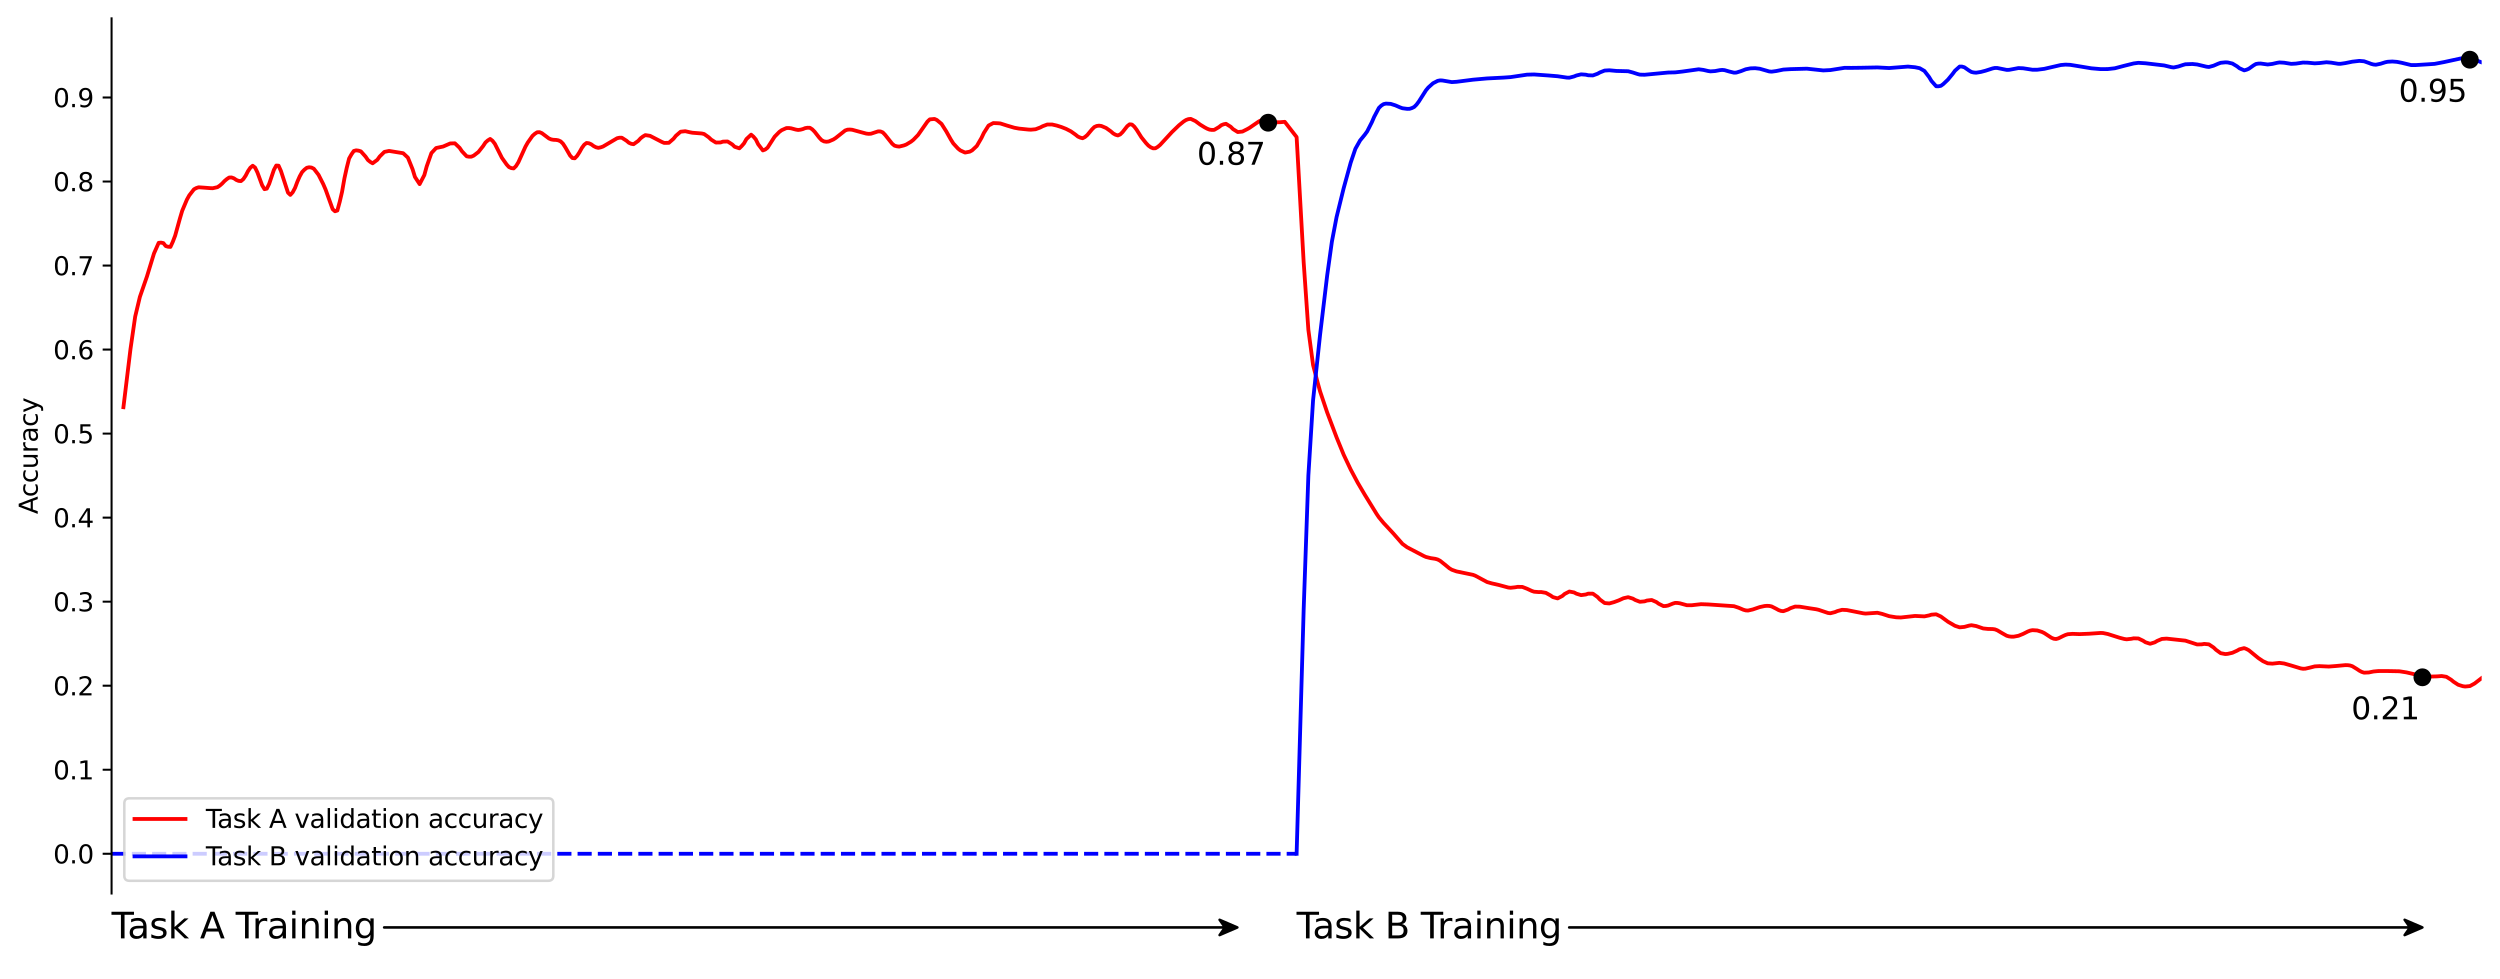 <?xml version="1.0" encoding="utf-8" standalone="no"?>
<!DOCTYPE svg PUBLIC "-//W3C//DTD SVG 1.1//EN"
  "http://www.w3.org/Graphics/SVG/1.1/DTD/svg11.dtd">
<svg height="384pt" version="1.1" viewBox="0 0 980.981 384" width="980.981pt" xmlns="http://www.w3.org/2000/svg" xmlns:xlink="http://www.w3.org/1999/xlink">
 <defs>
  <style type="text/css">*{stroke-linecap:butt;stroke-linejoin:round;}</style>
 </defs>
 <g id="figure_1">
  <g id="patch_1">
   <path d="M 0 384 
L 980.981 384 
L 980.981 0 
L 0 0 
z
" style="fill:#ffffff;"/>
  </g>
  <g id="axes_1">
   <g id="patch_2">
    <path d="M 43.781 350.615 
L 973.781 350.615 
L 973.781 7.2 
L 43.781 7.2 
z
" style="fill:#ffffff;"/>
   </g>
   <g id="matplotlib.axis_1">
    <g id="xtick_1"/>
    <g id="xtick_2"/>
    <g id="xtick_3"/>
    <g id="xtick_4"/>
    <g id="xtick_5"/>
    <g id="xtick_6"/>
    <g id="xtick_7"/>
    <g id="xtick_8"/>
    <g id="xtick_9"/>
   </g>
   <g id="matplotlib.axis_2">
    <g id="ytick_1">
     <g id="line2d_1">
      <defs>
       <path d="M 0 0 
L -3.5 0 
" id="mee99bf5922" style="stroke:#000000;stroke-width:0.8;"/>
      </defs>
      <g>
       <use style="stroke:#000000;stroke-width:0.8;" x="43.781" xlink:href="#mee99bf5922" y="335.005"/>
      </g>
     </g>
     <g id="text_1">
      <!-- 0.0 -->
      <g transform="translate(20.878 338.804)scale(0.1 -0.1)">
       <defs>
        <path d="M 2034 4250 
Q 1547 4250 1301 3770 
Q 1056 3291 1056 2328 
Q 1056 1369 1301 889 
Q 1547 409 2034 409 
Q 2525 409 2770 889 
Q 3016 1369 3016 2328 
Q 3016 3291 2770 3770 
Q 2525 4250 2034 4250 
z
M 2034 4750 
Q 2819 4750 3233 4129 
Q 3647 3509 3647 2328 
Q 3647 1150 3233 529 
Q 2819 -91 2034 -91 
Q 1250 -91 836 529 
Q 422 1150 422 2328 
Q 422 3509 836 4129 
Q 1250 4750 2034 4750 
z
" id="DejaVuSans-30" transform="scale(0.016)"/>
        <path d="M 684 794 
L 1344 794 
L 1344 0 
L 684 0 
L 684 794 
z
" id="DejaVuSans-2e" transform="scale(0.016)"/>
       </defs>
       <use xlink:href="#DejaVuSans-30"/>
       <use x="63.623" xlink:href="#DejaVuSans-2e"/>
       <use x="95.41" xlink:href="#DejaVuSans-30"/>
      </g>
     </g>
    </g>
    <g id="ytick_2">
     <g id="line2d_2">
      <g>
       <use style="stroke:#000000;stroke-width:0.8;" x="43.781" xlink:href="#mee99bf5922" y="302.033"/>
      </g>
     </g>
     <g id="text_2">
      <!-- 0.1 -->
      <g transform="translate(20.878 305.832)scale(0.1 -0.1)">
       <defs>
        <path d="M 794 531 
L 1825 531 
L 1825 4091 
L 703 3866 
L 703 4441 
L 1819 4666 
L 2450 4666 
L 2450 531 
L 3481 531 
L 3481 0 
L 794 0 
L 794 531 
z
" id="DejaVuSans-31" transform="scale(0.016)"/>
       </defs>
       <use xlink:href="#DejaVuSans-30"/>
       <use x="63.623" xlink:href="#DejaVuSans-2e"/>
       <use x="95.41" xlink:href="#DejaVuSans-31"/>
      </g>
     </g>
    </g>
    <g id="ytick_3">
     <g id="line2d_3">
      <g>
       <use style="stroke:#000000;stroke-width:0.8;" x="43.781" xlink:href="#mee99bf5922" y="269.061"/>
      </g>
     </g>
     <g id="text_3">
      <!-- 0.2 -->
      <g transform="translate(20.878 272.861)scale(0.1 -0.1)">
       <defs>
        <path d="M 1228 531 
L 3431 531 
L 3431 0 
L 469 0 
L 469 531 
Q 828 903 1448 1529 
Q 2069 2156 2228 2338 
Q 2531 2678 2651 2914 
Q 2772 3150 2772 3378 
Q 2772 3750 2511 3984 
Q 2250 4219 1831 4219 
Q 1534 4219 1204 4116 
Q 875 4013 500 3803 
L 500 4441 
Q 881 4594 1212 4672 
Q 1544 4750 1819 4750 
Q 2544 4750 2975 4387 
Q 3406 4025 3406 3419 
Q 3406 3131 3298 2873 
Q 3191 2616 2906 2266 
Q 2828 2175 2409 1742 
Q 1991 1309 1228 531 
z
" id="DejaVuSans-32" transform="scale(0.016)"/>
       </defs>
       <use xlink:href="#DejaVuSans-30"/>
       <use x="63.623" xlink:href="#DejaVuSans-2e"/>
       <use x="95.41" xlink:href="#DejaVuSans-32"/>
      </g>
     </g>
    </g>
    <g id="ytick_4">
     <g id="line2d_4">
      <g>
       <use style="stroke:#000000;stroke-width:0.8;" x="43.781" xlink:href="#mee99bf5922" y="236.09"/>
      </g>
     </g>
     <g id="text_4">
      <!-- 0.3 -->
      <g transform="translate(20.878 239.889)scale(0.1 -0.1)">
       <defs>
        <path d="M 2597 2516 
Q 3050 2419 3304 2112 
Q 3559 1806 3559 1356 
Q 3559 666 3084 287 
Q 2609 -91 1734 -91 
Q 1441 -91 1130 -33 
Q 819 25 488 141 
L 488 750 
Q 750 597 1062 519 
Q 1375 441 1716 441 
Q 2309 441 2620 675 
Q 2931 909 2931 1356 
Q 2931 1769 2642 2001 
Q 2353 2234 1838 2234 
L 1294 2234 
L 1294 2753 
L 1863 2753 
Q 2328 2753 2575 2939 
Q 2822 3125 2822 3475 
Q 2822 3834 2567 4026 
Q 2313 4219 1838 4219 
Q 1578 4219 1281 4162 
Q 984 4106 628 3988 
L 628 4550 
Q 988 4650 1302 4700 
Q 1616 4750 1894 4750 
Q 2613 4750 3031 4423 
Q 3450 4097 3450 3541 
Q 3450 3153 3228 2886 
Q 3006 2619 2597 2516 
z
" id="DejaVuSans-33" transform="scale(0.016)"/>
       </defs>
       <use xlink:href="#DejaVuSans-30"/>
       <use x="63.623" xlink:href="#DejaVuSans-2e"/>
       <use x="95.41" xlink:href="#DejaVuSans-33"/>
      </g>
     </g>
    </g>
    <g id="ytick_5">
     <g id="line2d_5">
      <g>
       <use style="stroke:#000000;stroke-width:0.8;" x="43.781" xlink:href="#mee99bf5922" y="203.118"/>
      </g>
     </g>
     <g id="text_5">
      <!-- 0.4 -->
      <g transform="translate(20.878 206.917)scale(0.1 -0.1)">
       <defs>
        <path d="M 2419 4116 
L 825 1625 
L 2419 1625 
L 2419 4116 
z
M 2253 4666 
L 3047 4666 
L 3047 1625 
L 3713 1625 
L 3713 1100 
L 3047 1100 
L 3047 0 
L 2419 0 
L 2419 1100 
L 313 1100 
L 313 1709 
L 2253 4666 
z
" id="DejaVuSans-34" transform="scale(0.016)"/>
       </defs>
       <use xlink:href="#DejaVuSans-30"/>
       <use x="63.623" xlink:href="#DejaVuSans-2e"/>
       <use x="95.41" xlink:href="#DejaVuSans-34"/>
      </g>
     </g>
    </g>
    <g id="ytick_6">
     <g id="line2d_6">
      <g>
       <use style="stroke:#000000;stroke-width:0.8;" x="43.781" xlink:href="#mee99bf5922" y="170.146"/>
      </g>
     </g>
     <g id="text_6">
      <!-- 0.5 -->
      <g transform="translate(20.878 173.946)scale(0.1 -0.1)">
       <defs>
        <path d="M 691 4666 
L 3169 4666 
L 3169 4134 
L 1269 4134 
L 1269 2991 
Q 1406 3038 1543 3061 
Q 1681 3084 1819 3084 
Q 2600 3084 3056 2656 
Q 3513 2228 3513 1497 
Q 3513 744 3044 326 
Q 2575 -91 1722 -91 
Q 1428 -91 1123 -41 
Q 819 9 494 109 
L 494 744 
Q 775 591 1075 516 
Q 1375 441 1709 441 
Q 2250 441 2565 725 
Q 2881 1009 2881 1497 
Q 2881 1984 2565 2268 
Q 2250 2553 1709 2553 
Q 1456 2553 1204 2497 
Q 953 2441 691 2322 
L 691 4666 
z
" id="DejaVuSans-35" transform="scale(0.016)"/>
       </defs>
       <use xlink:href="#DejaVuSans-30"/>
       <use x="63.623" xlink:href="#DejaVuSans-2e"/>
       <use x="95.41" xlink:href="#DejaVuSans-35"/>
      </g>
     </g>
    </g>
    <g id="ytick_7">
     <g id="line2d_7">
      <g>
       <use style="stroke:#000000;stroke-width:0.8;" x="43.781" xlink:href="#mee99bf5922" y="137.175"/>
      </g>
     </g>
     <g id="text_7">
      <!-- 0.6 -->
      <g transform="translate(20.878 140.974)scale(0.1 -0.1)">
       <defs>
        <path d="M 2113 2584 
Q 1688 2584 1439 2293 
Q 1191 2003 1191 1497 
Q 1191 994 1439 701 
Q 1688 409 2113 409 
Q 2538 409 2786 701 
Q 3034 994 3034 1497 
Q 3034 2003 2786 2293 
Q 2538 2584 2113 2584 
z
M 3366 4563 
L 3366 3988 
Q 3128 4100 2886 4159 
Q 2644 4219 2406 4219 
Q 1781 4219 1451 3797 
Q 1122 3375 1075 2522 
Q 1259 2794 1537 2939 
Q 1816 3084 2150 3084 
Q 2853 3084 3261 2657 
Q 3669 2231 3669 1497 
Q 3669 778 3244 343 
Q 2819 -91 2113 -91 
Q 1303 -91 875 529 
Q 447 1150 447 2328 
Q 447 3434 972 4092 
Q 1497 4750 2381 4750 
Q 2619 4750 2861 4703 
Q 3103 4656 3366 4563 
z
" id="DejaVuSans-36" transform="scale(0.016)"/>
       </defs>
       <use xlink:href="#DejaVuSans-30"/>
       <use x="63.623" xlink:href="#DejaVuSans-2e"/>
       <use x="95.41" xlink:href="#DejaVuSans-36"/>
      </g>
     </g>
    </g>
    <g id="ytick_8">
     <g id="line2d_8">
      <g>
       <use style="stroke:#000000;stroke-width:0.8;" x="43.781" xlink:href="#mee99bf5922" y="104.203"/>
      </g>
     </g>
     <g id="text_8">
      <!-- 0.7 -->
      <g transform="translate(20.878 108.002)scale(0.1 -0.1)">
       <defs>
        <path d="M 525 4666 
L 3525 4666 
L 3525 4397 
L 1831 0 
L 1172 0 
L 2766 4134 
L 525 4134 
L 525 4666 
z
" id="DejaVuSans-37" transform="scale(0.016)"/>
       </defs>
       <use xlink:href="#DejaVuSans-30"/>
       <use x="63.623" xlink:href="#DejaVuSans-2e"/>
       <use x="95.41" xlink:href="#DejaVuSans-37"/>
      </g>
     </g>
    </g>
    <g id="ytick_9">
     <g id="line2d_9">
      <g>
       <use style="stroke:#000000;stroke-width:0.8;" x="43.781" xlink:href="#mee99bf5922" y="71.231"/>
      </g>
     </g>
     <g id="text_9">
      <!-- 0.8 -->
      <g transform="translate(20.878 75.03)scale(0.1 -0.1)">
       <defs>
        <path d="M 2034 2216 
Q 1584 2216 1326 1975 
Q 1069 1734 1069 1313 
Q 1069 891 1326 650 
Q 1584 409 2034 409 
Q 2484 409 2743 651 
Q 3003 894 3003 1313 
Q 3003 1734 2745 1975 
Q 2488 2216 2034 2216 
z
M 1403 2484 
Q 997 2584 770 2862 
Q 544 3141 544 3541 
Q 544 4100 942 4425 
Q 1341 4750 2034 4750 
Q 2731 4750 3128 4425 
Q 3525 4100 3525 3541 
Q 3525 3141 3298 2862 
Q 3072 2584 2669 2484 
Q 3125 2378 3379 2068 
Q 3634 1759 3634 1313 
Q 3634 634 3220 271 
Q 2806 -91 2034 -91 
Q 1263 -91 848 271 
Q 434 634 434 1313 
Q 434 1759 690 2068 
Q 947 2378 1403 2484 
z
M 1172 3481 
Q 1172 3119 1398 2916 
Q 1625 2713 2034 2713 
Q 2441 2713 2670 2916 
Q 2900 3119 2900 3481 
Q 2900 3844 2670 4047 
Q 2441 4250 2034 4250 
Q 1625 4250 1398 4047 
Q 1172 3844 1172 3481 
z
" id="DejaVuSans-38" transform="scale(0.016)"/>
       </defs>
       <use xlink:href="#DejaVuSans-30"/>
       <use x="63.623" xlink:href="#DejaVuSans-2e"/>
       <use x="95.41" xlink:href="#DejaVuSans-38"/>
      </g>
     </g>
    </g>
    <g id="ytick_10">
     <g id="line2d_10">
      <g>
       <use style="stroke:#000000;stroke-width:0.8;" x="43.781" xlink:href="#mee99bf5922" y="38.259"/>
      </g>
     </g>
     <g id="text_10">
      <!-- 0.9 -->
      <g transform="translate(20.878 42.059)scale(0.1 -0.1)">
       <defs>
        <path d="M 703 97 
L 703 672 
Q 941 559 1184 500 
Q 1428 441 1663 441 
Q 2288 441 2617 861 
Q 2947 1281 2994 2138 
Q 2813 1869 2534 1725 
Q 2256 1581 1919 1581 
Q 1219 1581 811 2004 
Q 403 2428 403 3163 
Q 403 3881 828 4315 
Q 1253 4750 1959 4750 
Q 2769 4750 3195 4129 
Q 3622 3509 3622 2328 
Q 3622 1225 3098 567 
Q 2575 -91 1691 -91 
Q 1453 -91 1209 -44 
Q 966 3 703 97 
z
M 1959 2075 
Q 2384 2075 2632 2365 
Q 2881 2656 2881 3163 
Q 2881 3666 2632 3958 
Q 2384 4250 1959 4250 
Q 1534 4250 1286 3958 
Q 1038 3666 1038 3163 
Q 1038 2656 1286 2365 
Q 1534 2075 1959 2075 
z
" id="DejaVuSans-39" transform="scale(0.016)"/>
       </defs>
       <use xlink:href="#DejaVuSans-30"/>
       <use x="63.623" xlink:href="#DejaVuSans-2e"/>
       <use x="95.41" xlink:href="#DejaVuSans-39"/>
      </g>
     </g>
    </g>
    <g id="text_11">
     <!-- Accuracy -->
     <g transform="translate(14.798 201.735)rotate(-90)scale(0.1 -0.1)">
      <defs>
       <path d="M 2188 4044 
L 1331 1722 
L 3047 1722 
L 2188 4044 
z
M 1831 4666 
L 2547 4666 
L 4325 0 
L 3669 0 
L 3244 1197 
L 1141 1197 
L 716 0 
L 50 0 
L 1831 4666 
z
" id="DejaVuSans-41" transform="scale(0.016)"/>
       <path d="M 3122 3366 
L 3122 2828 
Q 2878 2963 2633 3030 
Q 2388 3097 2138 3097 
Q 1578 3097 1268 2742 
Q 959 2388 959 1747 
Q 959 1106 1268 751 
Q 1578 397 2138 397 
Q 2388 397 2633 464 
Q 2878 531 3122 666 
L 3122 134 
Q 2881 22 2623 -34 
Q 2366 -91 2075 -91 
Q 1284 -91 818 406 
Q 353 903 353 1747 
Q 353 2603 823 3093 
Q 1294 3584 2113 3584 
Q 2378 3584 2631 3529 
Q 2884 3475 3122 3366 
z
" id="DejaVuSans-63" transform="scale(0.016)"/>
       <path d="M 544 1381 
L 544 3500 
L 1119 3500 
L 1119 1403 
Q 1119 906 1312 657 
Q 1506 409 1894 409 
Q 2359 409 2629 706 
Q 2900 1003 2900 1516 
L 2900 3500 
L 3475 3500 
L 3475 0 
L 2900 0 
L 2900 538 
Q 2691 219 2414 64 
Q 2138 -91 1772 -91 
Q 1169 -91 856 284 
Q 544 659 544 1381 
z
M 1991 3584 
L 1991 3584 
z
" id="DejaVuSans-75" transform="scale(0.016)"/>
       <path d="M 2631 2963 
Q 2534 3019 2420 3045 
Q 2306 3072 2169 3072 
Q 1681 3072 1420 2755 
Q 1159 2438 1159 1844 
L 1159 0 
L 581 0 
L 581 3500 
L 1159 3500 
L 1159 2956 
Q 1341 3275 1631 3429 
Q 1922 3584 2338 3584 
Q 2397 3584 2469 3576 
Q 2541 3569 2628 3553 
L 2631 2963 
z
" id="DejaVuSans-72" transform="scale(0.016)"/>
       <path d="M 2194 1759 
Q 1497 1759 1228 1600 
Q 959 1441 959 1056 
Q 959 750 1161 570 
Q 1363 391 1709 391 
Q 2188 391 2477 730 
Q 2766 1069 2766 1631 
L 2766 1759 
L 2194 1759 
z
M 3341 1997 
L 3341 0 
L 2766 0 
L 2766 531 
Q 2569 213 2275 61 
Q 1981 -91 1556 -91 
Q 1019 -91 701 211 
Q 384 513 384 1019 
Q 384 1609 779 1909 
Q 1175 2209 1959 2209 
L 2766 2209 
L 2766 2266 
Q 2766 2663 2505 2880 
Q 2244 3097 1772 3097 
Q 1472 3097 1187 3025 
Q 903 2953 641 2809 
L 641 3341 
Q 956 3463 1253 3523 
Q 1550 3584 1831 3584 
Q 2591 3584 2966 3190 
Q 3341 2797 3341 1997 
z
" id="DejaVuSans-61" transform="scale(0.016)"/>
       <path d="M 2059 -325 
Q 1816 -950 1584 -1140 
Q 1353 -1331 966 -1331 
L 506 -1331 
L 506 -850 
L 844 -850 
Q 1081 -850 1212 -737 
Q 1344 -625 1503 -206 
L 1606 56 
L 191 3500 
L 800 3500 
L 1894 763 
L 2988 3500 
L 3597 3500 
L 2059 -325 
z
" id="DejaVuSans-79" transform="scale(0.016)"/>
      </defs>
      <use xlink:href="#DejaVuSans-41"/>
      <use x="66.658" xlink:href="#DejaVuSans-63"/>
      <use x="121.639" xlink:href="#DejaVuSans-63"/>
      <use x="176.619" xlink:href="#DejaVuSans-75"/>
      <use x="239.998" xlink:href="#DejaVuSans-72"/>
      <use x="281.111" xlink:href="#DejaVuSans-61"/>
      <use x="342.391" xlink:href="#DejaVuSans-63"/>
      <use x="397.371" xlink:href="#DejaVuSans-79"/>
     </g>
    </g>
   </g>
   <g id="line2d_11">
    <path clip-path="url(#p6e29d2e3d6)" d="M 48.431 159.787 
L 51.199 136.969 
L 53.044 124.231 
L 54.889 116.493 
L 57.656 108.504 
L 60.423 99.456 
L 62.268 95.284 
L 63.191 95.204 
L 64.113 95.395 
L 65.036 96.554 
L 65.958 96.818 
L 66.881 96.88 
L 67.803 94.879 
L 68.726 92.476 
L 70.571 85.819 
L 71.493 82.702 
L 73.338 78.334 
L 74.26 76.668 
L 76.105 74.288 
L 77.028 73.786 
L 77.95 73.489 
L 79.795 73.617 
L 82.563 73.828 
L 83.485 73.858 
L 85.33 73.445 
L 86.253 72.822 
L 87.175 72.02 
L 88.097 71.033 
L 89.02 70.254 
L 89.942 69.647 
L 90.865 69.636 
L 91.787 69.97 
L 92.71 70.602 
L 93.632 70.98 
L 94.555 71.062 
L 95.477 70.29 
L 96.4 68.928 
L 97.322 67.139 
L 98.245 65.789 
L 99.167 65.037 
L 100.09 65.755 
L 101.012 67.669 
L 102.857 72.691 
L 103.779 74.227 
L 104.702 74.017 
L 105.624 72.131 
L 107.469 66.662 
L 108.392 64.954 
L 109.314 65.019 
L 110.237 67.089 
L 113.004 75.593 
L 113.927 76.472 
L 114.849 75.455 
L 115.772 73.727 
L 116.694 71.275 
L 117.616 69.174 
L 118.539 67.519 
L 119.461 66.567 
L 120.384 65.838 
L 121.306 65.633 
L 122.229 65.751 
L 123.151 66.214 
L 124.996 68.606 
L 126.841 72.253 
L 127.764 74.395 
L 130.531 82.079 
L 131.454 82.903 
L 132.376 82.607 
L 133.298 79.209 
L 134.221 75.25 
L 135.143 70.031 
L 136.066 65.818 
L 136.988 62.187 
L 137.911 60.567 
L 138.833 59.238 
L 139.756 58.996 
L 140.678 59.112 
L 141.601 59.389 
L 143.446 61.454 
L 144.368 62.787 
L 145.291 63.53 
L 146.213 64.076 
L 148.058 62.71 
L 148.98 61.426 
L 150.825 59.6 
L 152.67 59.222 
L 158.205 60.121 
L 160.05 61.848 
L 161.895 66.425 
L 162.817 69.423 
L 164.662 72.246 
L 166.507 68.689 
L 167.43 65.308 
L 169.275 60.074 
L 171.12 58.08 
L 173.887 57.494 
L 176.655 56.291 
L 178.499 56.235 
L 180.344 58.002 
L 181.267 59.358 
L 183.112 61.332 
L 184.034 61.491 
L 184.957 61.473 
L 185.879 61.064 
L 187.724 59.642 
L 189.569 57.313 
L 190.492 55.909 
L 191.414 55.099 
L 192.337 54.524 
L 193.259 55.245 
L 194.181 56.435 
L 196.949 61.935 
L 198.794 64.54 
L 199.716 65.557 
L 200.639 65.961 
L 201.561 66.085 
L 202.484 65.158 
L 203.406 63.673 
L 206.174 57.561 
L 207.096 55.932 
L 208.941 53.318 
L 209.863 52.502 
L 210.786 51.898 
L 211.708 51.862 
L 212.631 52.252 
L 215.398 54.327 
L 216.321 54.712 
L 217.243 54.87 
L 218.166 54.898 
L 219.088 55.062 
L 220.011 55.485 
L 220.933 56.406 
L 221.856 57.845 
L 223.7 61.045 
L 224.623 62.018 
L 225.545 62.115 
L 226.468 61.138 
L 227.39 59.723 
L 228.313 58.053 
L 229.235 56.793 
L 230.158 56.096 
L 231.08 56.218 
L 232.003 56.621 
L 232.925 57.31 
L 233.848 57.787 
L 234.77 58.016 
L 235.693 57.819 
L 236.615 57.5 
L 242.15 54.242 
L 243.072 54.033 
L 243.995 54.038 
L 245.84 55.224 
L 246.762 56.014 
L 247.685 56.425 
L 248.607 56.588 
L 250.452 55.271 
L 251.375 54.252 
L 252.297 53.552 
L 253.22 53.016 
L 255.064 53.3 
L 259.677 55.682 
L 260.599 56.075 
L 262.444 56.047 
L 264.289 54.44 
L 265.212 53.283 
L 267.057 51.685 
L 268.901 51.489 
L 270.746 51.911 
L 271.669 52.086 
L 275.359 52.375 
L 276.281 52.583 
L 278.126 53.893 
L 279.049 54.772 
L 280.894 55.935 
L 282.739 55.898 
L 283.661 55.576 
L 285.506 55.513 
L 287.351 56.688 
L 288.273 57.592 
L 290.118 58.2 
L 291.041 57.295 
L 291.963 56.227 
L 292.886 54.574 
L 294.731 52.837 
L 295.653 53.624 
L 296.576 54.719 
L 297.498 56.602 
L 299.343 59.022 
L 300.265 58.671 
L 301.188 57.944 
L 303.955 53.638 
L 305.8 51.76 
L 306.723 51.079 
L 308.568 50.259 
L 309.49 50.231 
L 310.413 50.342 
L 312.258 50.846 
L 313.18 51.002 
L 314.103 50.89 
L 315.025 50.649 
L 315.947 50.275 
L 316.87 50.124 
L 317.792 50.142 
L 318.715 50.737 
L 319.637 51.669 
L 321.482 54.031 
L 322.405 55.003 
L 323.327 55.483 
L 324.25 55.623 
L 325.172 55.517 
L 327.017 54.726 
L 327.94 54.127 
L 331.629 51.209 
L 332.552 50.882 
L 333.474 50.829 
L 334.397 50.918 
L 338.087 51.926 
L 339.932 52.42 
L 340.854 52.523 
L 341.777 52.464 
L 344.544 51.556 
L 345.466 51.568 
L 346.389 51.947 
L 347.311 52.908 
L 350.079 56.39 
L 351.001 57.157 
L 351.924 57.408 
L 352.846 57.521 
L 354.691 57.063 
L 355.614 56.71 
L 357.459 55.6 
L 358.381 54.876 
L 360.226 52.98 
L 363.916 47.712 
L 364.838 46.84 
L 366.683 46.674 
L 367.606 47.079 
L 369.451 48.614 
L 371.296 51.533 
L 373.141 54.818 
L 374.063 56.278 
L 375.908 58.285 
L 376.83 59.02 
L 378.675 59.868 
L 380.52 59.508 
L 381.443 59.011 
L 383.288 57.282 
L 385.133 54.106 
L 386.055 52.172 
L 387.9 49.269 
L 389.745 48.29 
L 391.59 48.357 
L 392.512 48.437 
L 395.28 49.32 
L 398.047 50.131 
L 399.892 50.469 
L 403.582 50.842 
L 404.505 50.887 
L 406.349 50.718 
L 408.194 50.021 
L 409.117 49.535 
L 410.962 48.848 
L 412.807 48.845 
L 414.652 49.268 
L 416.497 49.85 
L 418.342 50.579 
L 420.187 51.53 
L 422.031 52.837 
L 422.954 53.585 
L 423.876 53.996 
L 424.799 54.247 
L 425.721 53.772 
L 426.644 52.977 
L 428.489 50.759 
L 429.411 49.838 
L 430.334 49.434 
L 431.256 49.306 
L 432.179 49.437 
L 434.024 50.215 
L 435.868 51.533 
L 436.791 52.342 
L 437.713 52.871 
L 438.636 53.146 
L 439.558 52.745 
L 440.481 51.836 
L 442.326 49.499 
L 443.248 48.773 
L 444.171 48.869 
L 445.093 49.692 
L 446.016 50.927 
L 447.861 53.857 
L 449.706 56.162 
L 450.628 57.136 
L 451.55 57.803 
L 452.473 58.204 
L 453.395 58.174 
L 454.318 57.613 
L 455.24 56.836 
L 459.853 51.831 
L 462.62 49.163 
L 464.465 47.665 
L 465.388 47.086 
L 466.31 46.747 
L 467.232 46.643 
L 469.077 47.514 
L 470.922 48.888 
L 472.767 50.015 
L 473.69 50.504 
L 474.612 50.863 
L 475.535 50.984 
L 476.457 50.952 
L 478.302 49.862 
L 479.225 49.134 
L 480.147 48.764 
L 481.07 48.579 
L 482.914 49.737 
L 483.837 50.663 
L 485.682 51.814 
L 487.527 51.619 
L 489.372 50.688 
L 490.294 50.168 
L 493.984 47.632 
L 494.907 47.193 
L 496.751 47.298 
L 498.596 47.805 
L 499.519 48.006 
L 502.286 47.959 
L 504.131 47.803 
L 508.781 53.782 
L 511.549 102.914 
L 513.394 129.403 
L 515.24 143.232 
L 517.085 150.299 
L 518.007 153.629 
L 520.775 161.855 
L 524.466 171.628 
L 527.234 178.402 
L 530.001 184.243 
L 532.769 189.443 
L 535.537 194.14 
L 540.15 201.633 
L 541.073 202.999 
L 542.918 205.226 
L 546.609 209.189 
L 550.299 213.399 
L 552.144 214.747 
L 558.603 218.13 
L 559.525 218.544 
L 561.371 219.003 
L 563.216 219.279 
L 564.138 219.545 
L 565.061 220.026 
L 566.906 221.493 
L 568.751 223.011 
L 569.674 223.561 
L 571.519 224.219 
L 577.978 225.555 
L 578.9 225.907 
L 583.513 228.384 
L 585.359 228.912 
L 588.126 229.541 
L 591.817 230.538 
L 592.74 230.641 
L 594.585 230.442 
L 595.507 230.275 
L 597.353 230.304 
L 599.198 231.012 
L 601.043 231.869 
L 601.966 232.183 
L 603.811 232.33 
L 604.734 232.305 
L 606.579 232.625 
L 608.424 233.654 
L 609.347 234.293 
L 611.192 234.812 
L 613.037 233.861 
L 613.96 233.055 
L 615.805 232.109 
L 617.65 232.466 
L 618.573 232.956 
L 620.418 233.522 
L 622.263 233.273 
L 623.186 232.946 
L 625.031 232.95 
L 626.876 234.269 
L 627.799 235.256 
L 629.644 236.63 
L 631.49 236.787 
L 633.335 236.269 
L 635.18 235.589 
L 637.025 234.75 
L 638.871 234.331 
L 640.716 234.893 
L 641.638 235.426 
L 643.484 236.134 
L 645.329 235.964 
L 646.251 235.65 
L 648.097 235.433 
L 649.942 236.236 
L 650.865 236.906 
L 652.71 237.82 
L 653.632 237.782 
L 654.555 237.598 
L 656.4 236.848 
L 657.323 236.57 
L 658.246 236.592 
L 659.168 236.73 
L 661.936 237.493 
L 663.781 237.492 
L 667.472 237.073 
L 670.24 237.172 
L 680.388 237.862 
L 682.234 238.472 
L 684.079 239.258 
L 685.001 239.518 
L 685.924 239.575 
L 687.769 239.149 
L 690.537 238.206 
L 692.382 237.804 
L 693.305 237.723 
L 694.228 237.759 
L 695.15 237.951 
L 696.996 238.883 
L 697.918 239.398 
L 698.841 239.721 
L 699.763 239.83 
L 701.609 239.176 
L 702.531 238.665 
L 704.376 238.017 
L 706.222 238.059 
L 709.912 238.661 
L 712.68 239.073 
L 713.603 239.286 
L 717.293 240.523 
L 718.216 240.639 
L 720.061 240.17 
L 720.984 239.774 
L 722.829 239.286 
L 724.674 239.38 
L 731.132 240.657 
L 732.055 240.757 
L 736.668 240.444 
L 738.513 240.883 
L 741.281 241.783 
L 744.049 242.224 
L 745.894 242.297 
L 751.43 241.69 
L 755.121 241.863 
L 756.966 241.484 
L 757.888 241.189 
L 759.734 241.052 
L 761.579 241.912 
L 764.347 243.952 
L 767.115 245.561 
L 768.96 246.163 
L 770.805 245.989 
L 772.65 245.487 
L 773.573 245.33 
L 775.418 245.65 
L 778.186 246.599 
L 780.031 246.788 
L 781.876 246.832 
L 782.799 246.959 
L 783.722 247.319 
L 785.567 248.418 
L 787.412 249.461 
L 788.335 249.719 
L 789.257 249.826 
L 790.18 249.82 
L 792.025 249.478 
L 793.871 248.727 
L 795.716 247.792 
L 796.638 247.435 
L 797.561 247.269 
L 799.406 247.386 
L 801.251 247.969 
L 802.174 248.421 
L 804.942 250.237 
L 805.865 250.632 
L 806.787 250.741 
L 807.71 250.486 
L 809.555 249.573 
L 810.478 249.153 
L 811.4 248.86 
L 813.246 248.722 
L 816.013 248.819 
L 819.704 248.671 
L 824.317 248.357 
L 825.24 248.403 
L 827.085 248.782 
L 831.698 250.246 
L 833.543 250.728 
L 834.466 250.86 
L 836.311 250.662 
L 837.234 250.475 
L 839.079 250.53 
L 840.924 251.41 
L 841.847 252.012 
L 843.692 252.612 
L 845.537 252.043 
L 846.46 251.489 
L 848.305 250.712 
L 850.15 250.587 
L 857.531 251.386 
L 862.144 252.881 
L 863.99 252.828 
L 864.912 252.662 
L 866.757 252.839 
L 868.603 254.075 
L 869.525 254.963 
L 871.371 256.303 
L 873.216 256.65 
L 874.138 256.568 
L 875.984 256.144 
L 877.829 255.305 
L 878.751 254.778 
L 880.597 254.314 
L 881.519 254.672 
L 882.442 255.169 
L 886.132 258.196 
L 887.978 259.444 
L 889.823 260.281 
L 891.668 260.406 
L 894.436 260.102 
L 896.281 260.346 
L 899.049 261.143 
L 902.74 262.263 
L 903.662 262.416 
L 904.585 262.381 
L 906.43 261.964 
L 908.275 261.488 
L 910.121 261.383 
L 913.811 261.553 
L 916.579 261.336 
L 920.269 260.993 
L 921.192 261.003 
L 922.115 261.124 
L 923.037 261.421 
L 924.882 262.549 
L 925.805 263.174 
L 926.728 263.656 
L 927.65 263.948 
L 929.496 263.869 
L 931.341 263.492 
L 933.186 263.318 
L 936.876 263.311 
L 941.49 263.405 
L 944.257 263.837 
L 947.948 264.692 
L 950.716 265.304 
L 953.484 265.482 
L 956.251 265.404 
L 958.097 265.268 
L 959.942 265.569 
L 961.787 266.716 
L 962.71 267.481 
L 964.555 268.688 
L 966.4 269.262 
L 967.323 269.386 
L 969.168 269.211 
L 971.013 268.202 
L 973.781 266.066 
L 973.781 266.066 
" style="fill:none;stroke:#ff0000;stroke-linecap:square;stroke-width:1.5;"/>
   </g>
   <g id="line2d_12">
    <path clip-path="url(#p6e29d2e3d6)" d="M 508.781 335.005 
L 511.549 239.119 
L 513.394 186.578 
L 515.24 157.035 
L 518.007 131.208 
L 520.775 108.066 
L 522.621 94.831 
L 524.466 85.158 
L 527.234 73.886 
L 530.001 63.82 
L 531.847 58.375 
L 533.692 55.1 
L 535.537 52.843 
L 536.46 51.579 
L 538.305 47.948 
L 539.228 45.819 
L 541.073 42.337 
L 541.996 41.444 
L 542.918 40.853 
L 543.841 40.648 
L 545.686 40.756 
L 547.531 41.34 
L 549.376 42.141 
L 550.299 42.474 
L 552.144 42.716 
L 553.067 42.709 
L 553.99 42.418 
L 554.912 41.969 
L 555.835 41.047 
L 556.757 39.809 
L 559.525 35.452 
L 560.448 34.339 
L 562.293 32.681 
L 564.138 31.727 
L 565.061 31.546 
L 565.984 31.586 
L 569.674 32.213 
L 571.519 32.096 
L 577.978 31.274 
L 583.513 30.779 
L 589.972 30.45 
L 592.74 30.253 
L 599.198 29.295 
L 601.966 29.22 
L 607.501 29.611 
L 611.192 29.915 
L 614.882 30.458 
L 615.805 30.483 
L 617.65 29.996 
L 618.573 29.621 
L 620.418 29.17 
L 622.263 29.312 
L 623.186 29.53 
L 625.031 29.598 
L 626.876 28.931 
L 627.799 28.415 
L 629.644 27.688 
L 631.49 27.58 
L 634.257 27.835 
L 638.871 27.954 
L 640.716 28.448 
L 642.561 29.047 
L 643.484 29.285 
L 645.329 29.335 
L 654.555 28.464 
L 657.323 28.399 
L 660.091 28.087 
L 666.549 27.186 
L 668.394 27.434 
L 670.24 27.862 
L 671.162 28.004 
L 673.007 27.877 
L 674.853 27.526 
L 675.775 27.438 
L 676.698 27.525 
L 678.543 28.061 
L 680.388 28.513 
L 681.311 28.477 
L 683.156 27.909 
L 685.001 27.189 
L 686.847 26.825 
L 688.692 26.759 
L 690.537 26.979 
L 694.228 28.035 
L 695.15 28.12 
L 696.996 27.87 
L 699.763 27.303 
L 702.531 27.13 
L 708.99 26.951 
L 715.448 27.635 
L 718.216 27.493 
L 723.751 26.621 
L 726.519 26.636 
L 730.21 26.59 
L 736.668 26.457 
L 741.281 26.703 
L 748.662 26.126 
L 751.43 26.385 
L 753.275 26.762 
L 755.121 27.836 
L 756.966 30.23 
L 757.888 31.767 
L 759.734 33.846 
L 760.656 33.857 
L 761.579 33.68 
L 762.501 33.012 
L 764.347 31.256 
L 766.192 29.009 
L 767.115 27.756 
L 768.96 26.109 
L 769.882 26.133 
L 770.805 26.405 
L 772.65 27.687 
L 773.573 28.238 
L 774.496 28.446 
L 775.418 28.521 
L 777.263 28.229 
L 779.109 27.743 
L 781.876 26.849 
L 782.799 26.659 
L 783.722 26.677 
L 785.567 27.053 
L 787.412 27.423 
L 788.335 27.408 
L 790.18 27.064 
L 792.025 26.711 
L 793.871 26.794 
L 797.561 27.368 
L 799.406 27.36 
L 802.174 27.01 
L 808.632 25.52 
L 810.478 25.353 
L 812.323 25.44 
L 815.091 25.885 
L 820.626 26.804 
L 824.317 27.121 
L 827.085 27.099 
L 829.853 26.788 
L 833.543 25.812 
L 837.234 24.895 
L 839.079 24.649 
L 841.847 24.823 
L 849.228 25.683 
L 851.996 26.355 
L 852.918 26.478 
L 854.763 26.091 
L 856.609 25.479 
L 857.531 25.22 
L 860.299 25.111 
L 862.144 25.299 
L 865.835 26.177 
L 866.757 26.285 
L 868.603 25.772 
L 870.448 24.976 
L 871.371 24.643 
L 873.216 24.462 
L 874.138 24.501 
L 875.984 24.935 
L 877.829 26.048 
L 878.751 26.781 
L 880.597 27.607 
L 881.519 27.361 
L 882.442 26.96 
L 884.287 25.651 
L 885.21 25.113 
L 886.132 24.959 
L 887.055 24.925 
L 889.823 25.307 
L 891.668 25.076 
L 893.513 24.649 
L 894.436 24.5 
L 896.281 24.612 
L 899.049 25.058 
L 900.894 24.955 
L 903.662 24.551 
L 905.507 24.594 
L 908.275 24.853 
L 910.121 24.742 
L 912.888 24.43 
L 914.734 24.584 
L 917.501 25.03 
L 918.424 25.034 
L 920.269 24.764 
L 923.037 24.202 
L 925.805 23.887 
L 927.65 24.05 
L 929.496 24.703 
L 930.418 25.067 
L 931.341 25.306 
L 932.263 25.402 
L 934.109 25.018 
L 935.954 24.436 
L 936.876 24.239 
L 938.722 24.133 
L 940.567 24.275 
L 942.412 24.639 
L 946.103 25.528 
L 947.948 25.532 
L 952.561 25.244 
L 955.329 25.061 
L 959.019 24.359 
L 965.478 22.958 
L 967.323 22.81 
L 969.168 22.913 
L 971.936 23.774 
L 973.781 24.481 
L 973.781 24.481 
" style="fill:none;stroke:#0000ff;stroke-linecap:square;stroke-width:1.5;"/>
   </g>
   <g id="line2d_13">
    <path clip-path="url(#p6e29d2e3d6)" d="M 43.781 335.005 
L 508.781 335.005 
" style="fill:none;stroke:#0000ff;stroke-dasharray:5.55,2.4;stroke-dashoffset:0;stroke-width:1.5;"/>
   </g>
   <g id="line2d_14">
    <defs>
     <path d="M 0 3 
C 0.796 3 1.559 2.684 2.121 2.121 
C 2.684 1.559 3 0.796 3 0 
C 3 -0.796 2.684 -1.559 2.121 -2.121 
C 1.559 -2.684 0.796 -3 0 -3 
C -0.796 -3 -1.559 -2.684 -2.121 -2.121 
C -2.684 -1.559 -3 -0.796 -3 0 
C -3 0.796 -2.684 1.559 -2.121 2.121 
C -1.559 2.684 -0.796 3 0 3 
z
" id="m799312f2db" style="stroke:#000000;"/>
    </defs>
    <g clip-path="url(#p6e29d2e3d6)">
     <use style="stroke:#000000;" x="497.621" xlink:href="#m799312f2db" y="48.151"/>
    </g>
   </g>
   <g id="line2d_15">
    <g clip-path="url(#p6e29d2e3d6)">
     <use style="stroke:#000000;" x="969.131" xlink:href="#m799312f2db" y="23.422"/>
    </g>
   </g>
   <g id="line2d_16">
    <g clip-path="url(#p6e29d2e3d6)">
     <use style="stroke:#000000;" x="950.531" xlink:href="#m799312f2db" y="265.764"/>
    </g>
   </g>
   <g id="patch_3">
    <path d="M 43.781 350.615 
L 43.781 7.2 
" style="fill:none;stroke:#000000;stroke-linecap:square;stroke-linejoin:miter;stroke-width:0.8;"/>
   </g>
   <g id="text_12">
    <!-- 0.87 -->
    <g transform="translate(469.721 64.637)scale(0.12 -0.12)">
     <use xlink:href="#DejaVuSans-30"/>
     <use x="63.623" xlink:href="#DejaVuSans-2e"/>
     <use x="95.41" xlink:href="#DejaVuSans-38"/>
     <use x="159.033" xlink:href="#DejaVuSans-37"/>
    </g>
   </g>
   <g id="text_13">
    <!-- 0.95 -->
    <g transform="translate(941.231 39.908)scale(0.12 -0.12)">
     <use xlink:href="#DejaVuSans-30"/>
     <use x="63.623" xlink:href="#DejaVuSans-2e"/>
     <use x="95.41" xlink:href="#DejaVuSans-39"/>
     <use x="159.033" xlink:href="#DejaVuSans-35"/>
    </g>
   </g>
   <g id="text_14">
    <!-- 0.21 -->
    <g transform="translate(922.631 282.25)scale(0.12 -0.12)">
     <use xlink:href="#DejaVuSans-30"/>
     <use x="63.623" xlink:href="#DejaVuSans-2e"/>
     <use x="95.41" xlink:href="#DejaVuSans-32"/>
     <use x="159.033" xlink:href="#DejaVuSans-31"/>
    </g>
   </g>
   <g id="legend_1">
    <g id="patch_4">
     <path d="M 50.781 345.615 
L 215.116 345.615 
Q 217.116 345.615 217.116 343.615 
L 217.116 315.258 
Q 217.116 313.258 215.116 313.258 
L 50.781 313.258 
Q 48.781 313.258 48.781 315.258 
L 48.781 343.615 
Q 48.781 345.615 50.781 345.615 
z
" style="fill:#ffffff;opacity:0.8;stroke:#cccccc;stroke-linejoin:miter;"/>
    </g>
    <g id="line2d_17">
     <path d="M 52.781 321.357 
L 72.781 321.357 
" style="fill:none;stroke:#ff0000;stroke-linecap:square;stroke-width:1.5;"/>
    </g>
    <g id="line2d_18"/>
    <g id="text_15">
     <!-- Task A validation accuracy -->
     <g transform="translate(80.781 324.857)scale(0.1 -0.1)">
      <defs>
       <path d="M -19 4666 
L 3928 4666 
L 3928 4134 
L 2272 4134 
L 2272 0 
L 1638 0 
L 1638 4134 
L -19 4134 
L -19 4666 
z
" id="DejaVuSans-54" transform="scale(0.016)"/>
       <path d="M 2834 3397 
L 2834 2853 
Q 2591 2978 2328 3040 
Q 2066 3103 1784 3103 
Q 1356 3103 1142 2972 
Q 928 2841 928 2578 
Q 928 2378 1081 2264 
Q 1234 2150 1697 2047 
L 1894 2003 
Q 2506 1872 2764 1633 
Q 3022 1394 3022 966 
Q 3022 478 2636 193 
Q 2250 -91 1575 -91 
Q 1294 -91 989 -36 
Q 684 19 347 128 
L 347 722 
Q 666 556 975 473 
Q 1284 391 1588 391 
Q 1994 391 2212 530 
Q 2431 669 2431 922 
Q 2431 1156 2273 1281 
Q 2116 1406 1581 1522 
L 1381 1569 
Q 847 1681 609 1914 
Q 372 2147 372 2553 
Q 372 3047 722 3315 
Q 1072 3584 1716 3584 
Q 2034 3584 2315 3537 
Q 2597 3491 2834 3397 
z
" id="DejaVuSans-73" transform="scale(0.016)"/>
       <path d="M 581 4863 
L 1159 4863 
L 1159 1991 
L 2875 3500 
L 3609 3500 
L 1753 1863 
L 3688 0 
L 2938 0 
L 1159 1709 
L 1159 0 
L 581 0 
L 581 4863 
z
" id="DejaVuSans-6b" transform="scale(0.016)"/>
       <path id="DejaVuSans-20" transform="scale(0.016)"/>
       <path d="M 191 3500 
L 800 3500 
L 1894 563 
L 2988 3500 
L 3597 3500 
L 2284 0 
L 1503 0 
L 191 3500 
z
" id="DejaVuSans-76" transform="scale(0.016)"/>
       <path d="M 603 4863 
L 1178 4863 
L 1178 0 
L 603 0 
L 603 4863 
z
" id="DejaVuSans-6c" transform="scale(0.016)"/>
       <path d="M 603 3500 
L 1178 3500 
L 1178 0 
L 603 0 
L 603 3500 
z
M 603 4863 
L 1178 4863 
L 1178 4134 
L 603 4134 
L 603 4863 
z
" id="DejaVuSans-69" transform="scale(0.016)"/>
       <path d="M 2906 2969 
L 2906 4863 
L 3481 4863 
L 3481 0 
L 2906 0 
L 2906 525 
Q 2725 213 2448 61 
Q 2172 -91 1784 -91 
Q 1150 -91 751 415 
Q 353 922 353 1747 
Q 353 2572 751 3078 
Q 1150 3584 1784 3584 
Q 2172 3584 2448 3432 
Q 2725 3281 2906 2969 
z
M 947 1747 
Q 947 1113 1208 752 
Q 1469 391 1925 391 
Q 2381 391 2643 752 
Q 2906 1113 2906 1747 
Q 2906 2381 2643 2742 
Q 2381 3103 1925 3103 
Q 1469 3103 1208 2742 
Q 947 2381 947 1747 
z
" id="DejaVuSans-64" transform="scale(0.016)"/>
       <path d="M 1172 4494 
L 1172 3500 
L 2356 3500 
L 2356 3053 
L 1172 3053 
L 1172 1153 
Q 1172 725 1289 603 
Q 1406 481 1766 481 
L 2356 481 
L 2356 0 
L 1766 0 
Q 1100 0 847 248 
Q 594 497 594 1153 
L 594 3053 
L 172 3053 
L 172 3500 
L 594 3500 
L 594 4494 
L 1172 4494 
z
" id="DejaVuSans-74" transform="scale(0.016)"/>
       <path d="M 1959 3097 
Q 1497 3097 1228 2736 
Q 959 2375 959 1747 
Q 959 1119 1226 758 
Q 1494 397 1959 397 
Q 2419 397 2687 759 
Q 2956 1122 2956 1747 
Q 2956 2369 2687 2733 
Q 2419 3097 1959 3097 
z
M 1959 3584 
Q 2709 3584 3137 3096 
Q 3566 2609 3566 1747 
Q 3566 888 3137 398 
Q 2709 -91 1959 -91 
Q 1206 -91 779 398 
Q 353 888 353 1747 
Q 353 2609 779 3096 
Q 1206 3584 1959 3584 
z
" id="DejaVuSans-6f" transform="scale(0.016)"/>
       <path d="M 3513 2113 
L 3513 0 
L 2938 0 
L 2938 2094 
Q 2938 2591 2744 2837 
Q 2550 3084 2163 3084 
Q 1697 3084 1428 2787 
Q 1159 2491 1159 1978 
L 1159 0 
L 581 0 
L 581 3500 
L 1159 3500 
L 1159 2956 
Q 1366 3272 1645 3428 
Q 1925 3584 2291 3584 
Q 2894 3584 3203 3211 
Q 3513 2838 3513 2113 
z
" id="DejaVuSans-6e" transform="scale(0.016)"/>
      </defs>
      <use xlink:href="#DejaVuSans-54"/>
      <use x="44.584" xlink:href="#DejaVuSans-61"/>
      <use x="105.863" xlink:href="#DejaVuSans-73"/>
      <use x="157.963" xlink:href="#DejaVuSans-6b"/>
      <use x="215.873" xlink:href="#DejaVuSans-20"/>
      <use x="247.66" xlink:href="#DejaVuSans-41"/>
      <use x="316.068" xlink:href="#DejaVuSans-20"/>
      <use x="347.855" xlink:href="#DejaVuSans-76"/>
      <use x="407.035" xlink:href="#DejaVuSans-61"/>
      <use x="468.314" xlink:href="#DejaVuSans-6c"/>
      <use x="496.098" xlink:href="#DejaVuSans-69"/>
      <use x="523.881" xlink:href="#DejaVuSans-64"/>
      <use x="587.357" xlink:href="#DejaVuSans-61"/>
      <use x="648.637" xlink:href="#DejaVuSans-74"/>
      <use x="687.846" xlink:href="#DejaVuSans-69"/>
      <use x="715.629" xlink:href="#DejaVuSans-6f"/>
      <use x="776.811" xlink:href="#DejaVuSans-6e"/>
      <use x="840.189" xlink:href="#DejaVuSans-20"/>
      <use x="871.977" xlink:href="#DejaVuSans-61"/>
      <use x="933.256" xlink:href="#DejaVuSans-63"/>
      <use x="988.236" xlink:href="#DejaVuSans-63"/>
      <use x="1043.217" xlink:href="#DejaVuSans-75"/>
      <use x="1106.596" xlink:href="#DejaVuSans-72"/>
      <use x="1147.709" xlink:href="#DejaVuSans-61"/>
      <use x="1208.988" xlink:href="#DejaVuSans-63"/>
      <use x="1263.969" xlink:href="#DejaVuSans-79"/>
     </g>
    </g>
    <g id="line2d_19">
     <path d="M 52.781 336.035 
L 72.781 336.035 
" style="fill:none;stroke:#0000ff;stroke-linecap:square;stroke-width:1.5;"/>
    </g>
    <g id="line2d_20"/>
    <g id="text_16">
     <!-- Task B validation accuracy -->
     <g transform="translate(80.781 339.535)scale(0.1 -0.1)">
      <defs>
       <path d="M 1259 2228 
L 1259 519 
L 2272 519 
Q 2781 519 3026 730 
Q 3272 941 3272 1375 
Q 3272 1813 3026 2020 
Q 2781 2228 2272 2228 
L 1259 2228 
z
M 1259 4147 
L 1259 2741 
L 2194 2741 
Q 2656 2741 2882 2914 
Q 3109 3088 3109 3444 
Q 3109 3797 2882 3972 
Q 2656 4147 2194 4147 
L 1259 4147 
z
M 628 4666 
L 2241 4666 
Q 2963 4666 3353 4366 
Q 3744 4066 3744 3513 
Q 3744 3084 3544 2831 
Q 3344 2578 2956 2516 
Q 3422 2416 3680 2098 
Q 3938 1781 3938 1306 
Q 3938 681 3513 340 
Q 3088 0 2303 0 
L 628 0 
L 628 4666 
z
" id="DejaVuSans-42" transform="scale(0.016)"/>
      </defs>
      <use xlink:href="#DejaVuSans-54"/>
      <use x="44.584" xlink:href="#DejaVuSans-61"/>
      <use x="105.863" xlink:href="#DejaVuSans-73"/>
      <use x="157.963" xlink:href="#DejaVuSans-6b"/>
      <use x="215.873" xlink:href="#DejaVuSans-20"/>
      <use x="247.66" xlink:href="#DejaVuSans-42"/>
      <use x="316.264" xlink:href="#DejaVuSans-20"/>
      <use x="348.051" xlink:href="#DejaVuSans-76"/>
      <use x="407.23" xlink:href="#DejaVuSans-61"/>
      <use x="468.51" xlink:href="#DejaVuSans-6c"/>
      <use x="496.293" xlink:href="#DejaVuSans-69"/>
      <use x="524.076" xlink:href="#DejaVuSans-64"/>
      <use x="587.553" xlink:href="#DejaVuSans-61"/>
      <use x="648.832" xlink:href="#DejaVuSans-74"/>
      <use x="688.041" xlink:href="#DejaVuSans-69"/>
      <use x="715.824" xlink:href="#DejaVuSans-6f"/>
      <use x="777.006" xlink:href="#DejaVuSans-6e"/>
      <use x="840.385" xlink:href="#DejaVuSans-20"/>
      <use x="872.172" xlink:href="#DejaVuSans-61"/>
      <use x="933.451" xlink:href="#DejaVuSans-63"/>
      <use x="988.432" xlink:href="#DejaVuSans-63"/>
      <use x="1043.412" xlink:href="#DejaVuSans-75"/>
      <use x="1106.791" xlink:href="#DejaVuSans-72"/>
      <use x="1147.904" xlink:href="#DejaVuSans-61"/>
      <use x="1209.184" xlink:href="#DejaVuSans-63"/>
      <use x="1264.164" xlink:href="#DejaVuSans-79"/>
     </g>
    </g>
   </g>
  </g>
  <g id="axes_2">
   <g id="patch_5">
    <path clip-path="url(#pc1286b52af)" d="M 485.531 363.922 
L 478.556 366.927 
L 480.649 363.931 
L 150.731 363.931 
L 150.731 363.913 
L 480.649 363.913 
L 478.556 360.917 
z
" style="stroke:#000000;stroke-linejoin:miter;"/>
   </g>
   <g id="patch_6">
    <path clip-path="url(#pc1286b52af)" d="M 950.531 363.922 
L 943.556 366.927 
L 945.649 363.931 
L 615.731 363.931 
L 615.731 363.913 
L 945.649 363.913 
L 943.556 360.917 
z
" style="stroke:#000000;stroke-linejoin:miter;"/>
   </g>
   <g id="text_17">
    <!-- Task B Training -->
    <g transform="translate(508.781 368.215)scale(0.14 -0.14)">
     <defs>
      <path d="M 2906 1791 
Q 2906 2416 2648 2759 
Q 2391 3103 1925 3103 
Q 1463 3103 1205 2759 
Q 947 2416 947 1791 
Q 947 1169 1205 825 
Q 1463 481 1925 481 
Q 2391 481 2648 825 
Q 2906 1169 2906 1791 
z
M 3481 434 
Q 3481 -459 3084 -895 
Q 2688 -1331 1869 -1331 
Q 1566 -1331 1297 -1286 
Q 1028 -1241 775 -1147 
L 775 -588 
Q 1028 -725 1275 -790 
Q 1522 -856 1778 -856 
Q 2344 -856 2625 -561 
Q 2906 -266 2906 331 
L 2906 616 
Q 2728 306 2450 153 
Q 2172 0 1784 0 
Q 1141 0 747 490 
Q 353 981 353 1791 
Q 353 2603 747 3093 
Q 1141 3584 1784 3584 
Q 2172 3584 2450 3431 
Q 2728 3278 2906 2969 
L 2906 3500 
L 3481 3500 
L 3481 434 
z
" id="DejaVuSans-67" transform="scale(0.016)"/>
     </defs>
     <use xlink:href="#DejaVuSans-54"/>
     <use x="44.584" xlink:href="#DejaVuSans-61"/>
     <use x="105.863" xlink:href="#DejaVuSans-73"/>
     <use x="157.963" xlink:href="#DejaVuSans-6b"/>
     <use x="215.873" xlink:href="#DejaVuSans-20"/>
     <use x="247.66" xlink:href="#DejaVuSans-42"/>
     <use x="316.264" xlink:href="#DejaVuSans-20"/>
     <use x="348.051" xlink:href="#DejaVuSans-54"/>
     <use x="394.385" xlink:href="#DejaVuSans-72"/>
     <use x="435.498" xlink:href="#DejaVuSans-61"/>
     <use x="496.777" xlink:href="#DejaVuSans-69"/>
     <use x="524.561" xlink:href="#DejaVuSans-6e"/>
     <use x="587.939" xlink:href="#DejaVuSans-69"/>
     <use x="615.723" xlink:href="#DejaVuSans-6e"/>
     <use x="679.102" xlink:href="#DejaVuSans-67"/>
    </g>
   </g>
   <g id="text_18">
    <!-- Task A Training -->
    <g transform="translate(43.781 368.215)scale(0.14 -0.14)">
     <use xlink:href="#DejaVuSans-54"/>
     <use x="44.584" xlink:href="#DejaVuSans-61"/>
     <use x="105.863" xlink:href="#DejaVuSans-73"/>
     <use x="157.963" xlink:href="#DejaVuSans-6b"/>
     <use x="215.873" xlink:href="#DejaVuSans-20"/>
     <use x="247.66" xlink:href="#DejaVuSans-41"/>
     <use x="316.068" xlink:href="#DejaVuSans-20"/>
     <use x="347.855" xlink:href="#DejaVuSans-54"/>
     <use x="394.189" xlink:href="#DejaVuSans-72"/>
     <use x="435.303" xlink:href="#DejaVuSans-61"/>
     <use x="496.582" xlink:href="#DejaVuSans-69"/>
     <use x="524.365" xlink:href="#DejaVuSans-6e"/>
     <use x="587.744" xlink:href="#DejaVuSans-69"/>
     <use x="615.527" xlink:href="#DejaVuSans-6e"/>
     <use x="678.906" xlink:href="#DejaVuSans-67"/>
    </g>
   </g>
  </g>
 </g>
 <defs>
  <clipPath id="p6e29d2e3d6">
   <rect height="343.415" width="930" x="43.781" y="7.2"/>
  </clipPath>
  <clipPath id="pc1286b52af">
   <rect height="17.171" width="930" x="43.781" y="359.629"/>
  </clipPath>
 </defs>
</svg>
